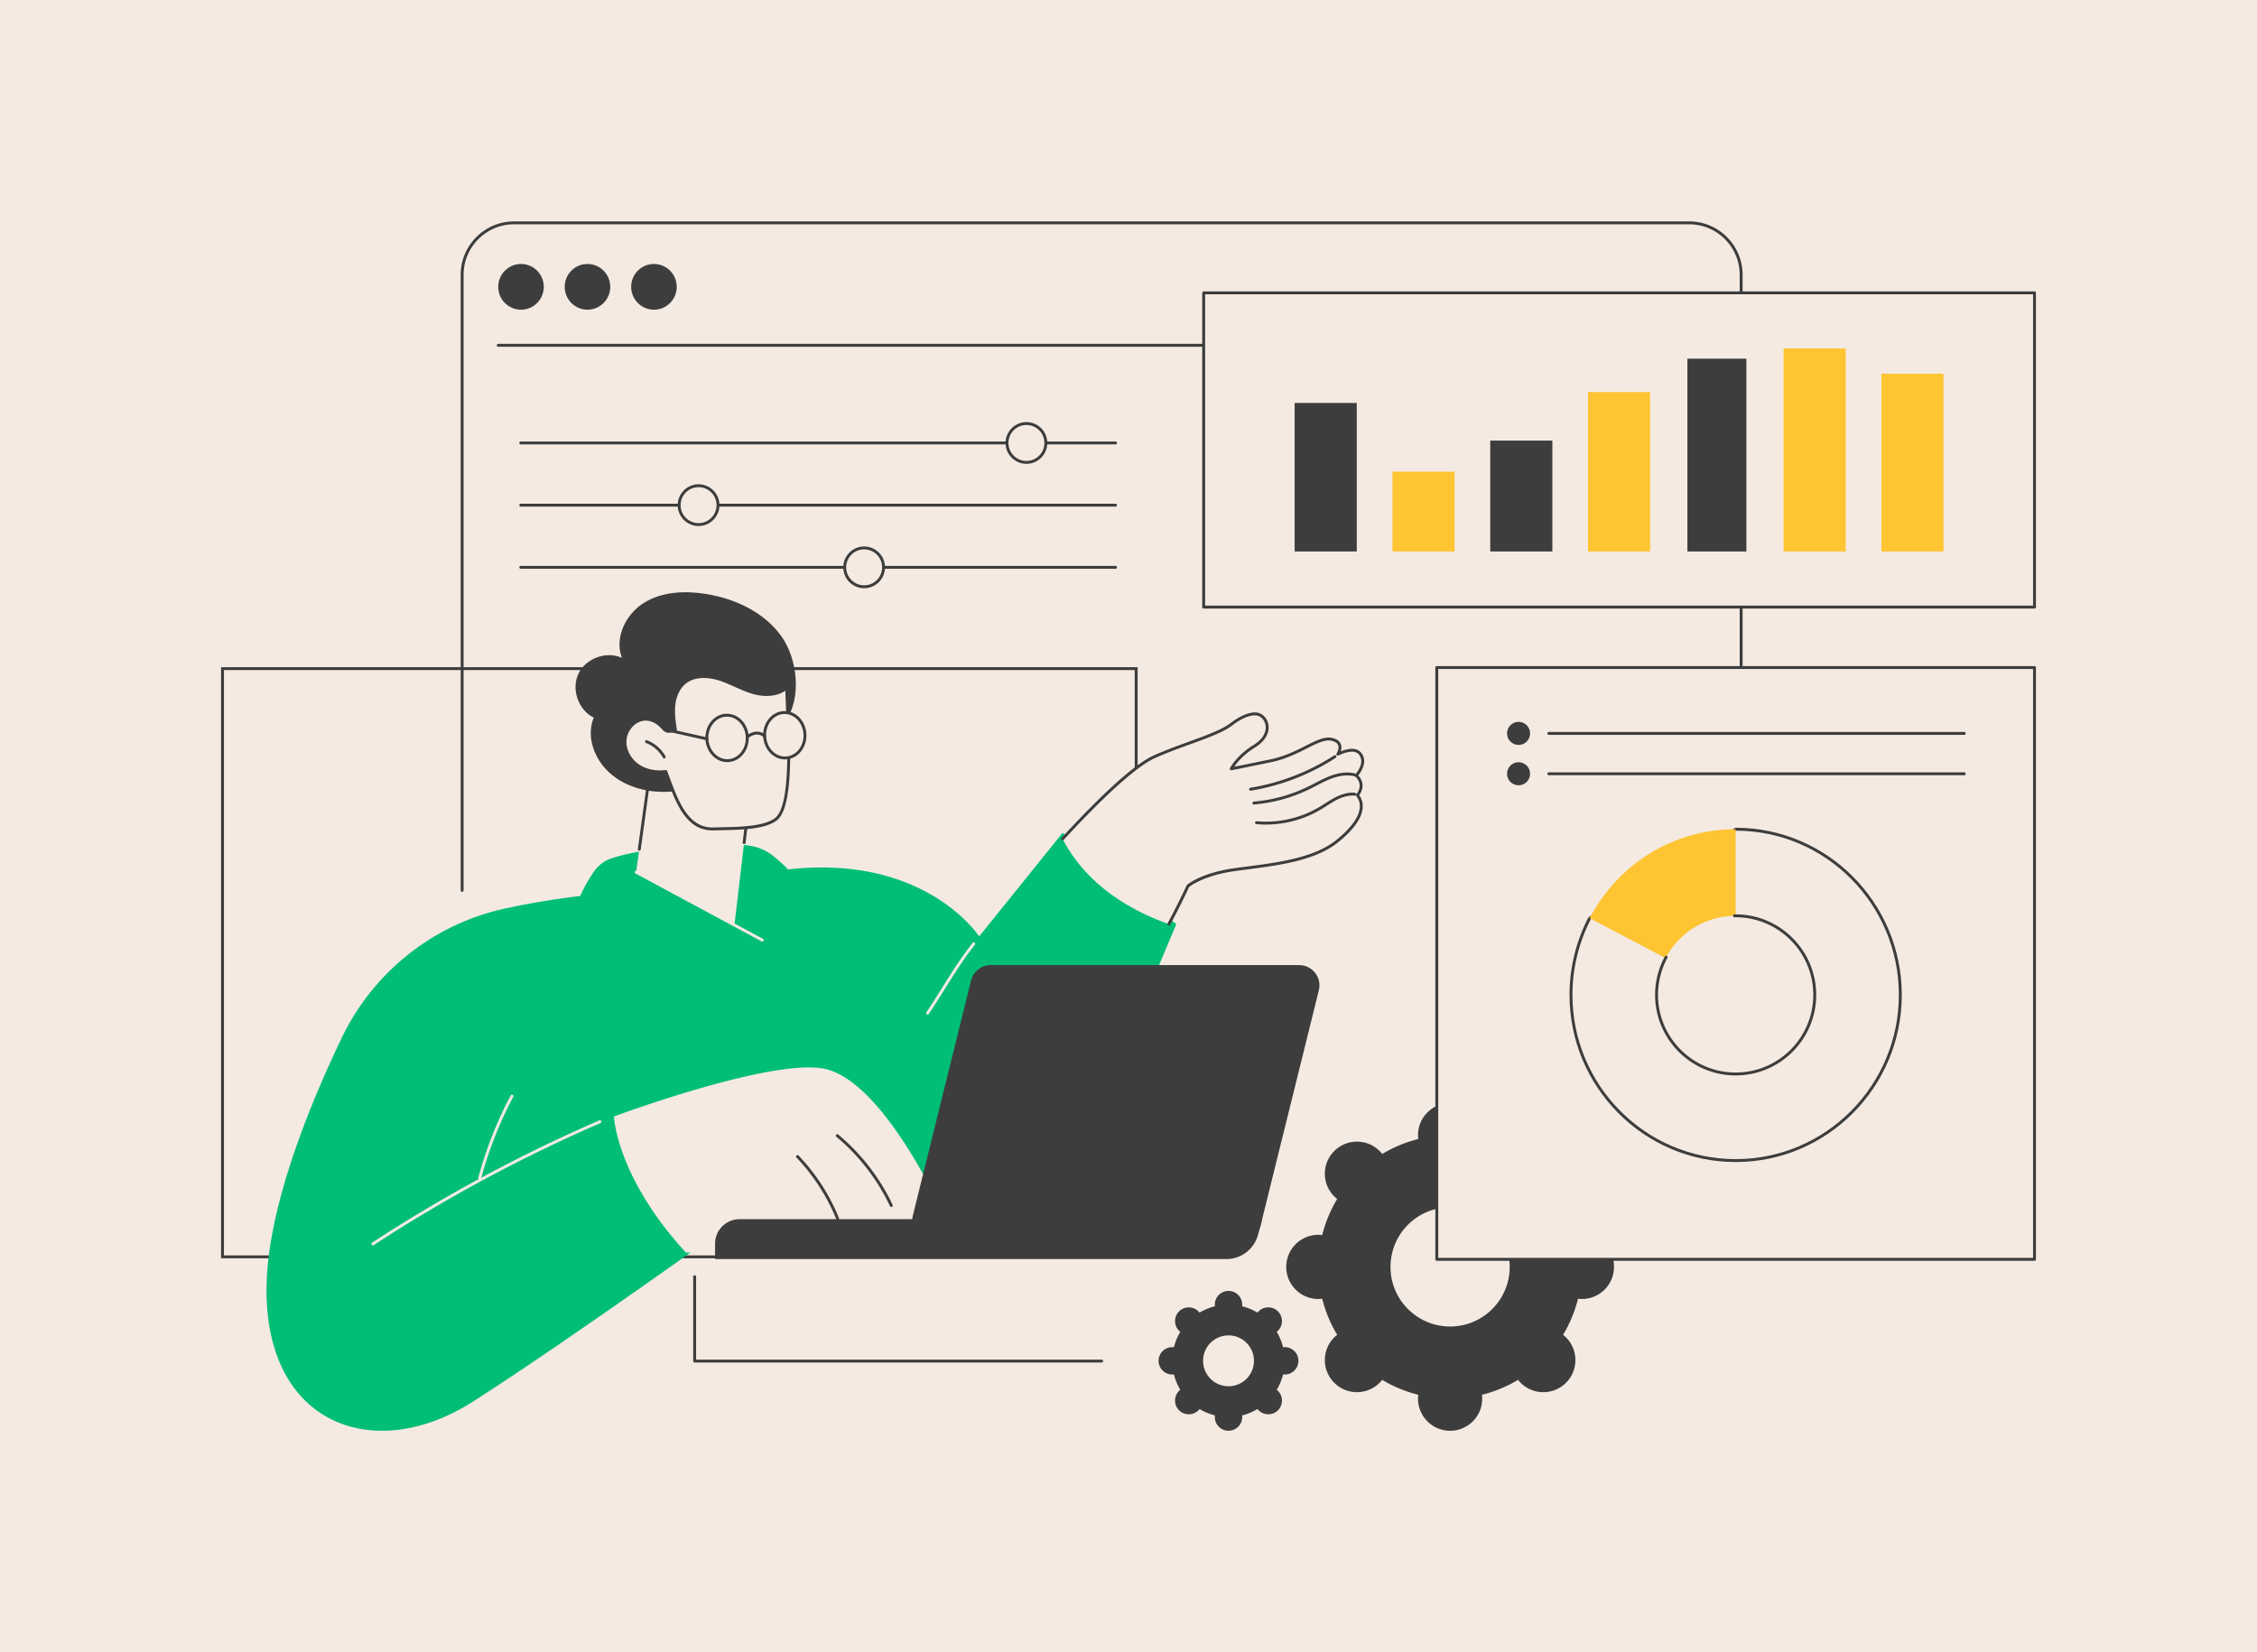 <svg xmlns="http://www.w3.org/2000/svg" id="Layer_2" data-name="Layer 2" viewBox="0 0 3415 2500"><defs><style>.cls-1{fill:#f4eae2}.cls-2{fill:#fec432}.cls-3{fill:#3d3d3d}.cls-4{fill:#00be75}</style></defs><path id="Background" d="M0 0h3415v2500H0z" class="cls-1"/><g id="Illustration"><g id="Financial_data_management" data-name="Financial data management"><path d="M1946.18 1917.06c0 26.82 21.74 48.56 48.56 48.56 2 0 3.96-.16 5.89-.39a198.16 198.16 0 0 0 22.62 54.6c-1.54 1.2-3.03 2.48-4.44 3.89-18.96 18.96-18.96 49.71 0 68.67s49.71 18.96 68.67 0c1.41-1.41 2.69-2.91 3.89-4.44a197.832 197.832 0 0 0 54.6 22.61c-.24 1.94-.39 3.89-.39 5.89 0 26.82 21.74 48.56 48.56 48.56s48.55-21.74 48.55-48.56c0-2-.16-3.96-.39-5.89a198.444 198.444 0 0 0 54.6-22.61c1.2 1.53 2.48 3.03 3.89 4.44 18.96 18.96 49.71 18.96 68.67 0s18.96-49.71 0-68.67c-1.41-1.41-2.91-2.69-4.44-3.89a198.16 198.16 0 0 0 22.62-54.6c1.93.23 3.89.39 5.89.39 26.82 0 48.56-21.74 48.56-48.56s-21.74-48.56-48.56-48.56c-2 0-3.96.16-5.89.39a198.16 198.16 0 0 0-22.62-54.6c1.54-1.2 3.03-2.47 4.44-3.89 18.96-18.96 18.96-49.71 0-68.67s-49.71-18.96-68.67 0c-1.41 1.41-2.69 2.91-3.89 4.44a197.832 197.832 0 0 0-54.6-22.61c.23-1.94.39-3.89.39-5.89 0-26.82-21.74-48.56-48.55-48.56s-48.56 21.74-48.56 48.56c0 2 .16 3.96.39 5.89a198.444 198.444 0 0 0-54.6 22.61c-1.2-1.53-2.48-3.03-3.89-4.44-18.96-18.96-49.71-18.96-68.67 0s-18.96 49.71 0 68.67c1.41 1.41 2.91 2.69 4.44 3.89a198.16 198.16 0 0 0-22.62 54.6c-1.93-.23-3.89-.39-5.89-.39-26.82 0-48.56 21.74-48.56 48.56Zm157.77 0c0-49.8 40.37-90.17 90.17-90.17s90.17 40.37 90.17 90.17-40.37 90.17-90.17 90.17-90.17-40.37-90.17-90.17Zm-350.93 142.12c0 11.44 9.28 20.72 20.72 20.72.85 0 1.69-.07 2.51-.17a84.384 84.384 0 0 0 9.65 23.3c-.66.51-1.29 1.06-1.9 1.66-8.09 8.09-8.09 21.21 0 29.31 8.09 8.09 21.21 8.09 29.31 0 .6-.6 1.15-1.24 1.66-1.9a84.51 84.51 0 0 0 23.3 9.65c-.1.83-.17 1.66-.17 2.51 0 11.44 9.28 20.72 20.72 20.72s20.72-9.28 20.72-20.72c0-.85-.07-1.69-.17-2.51a84.384 84.384 0 0 0 23.3-9.65c.51.65 1.06 1.29 1.66 1.9 8.09 8.09 21.21 8.09 29.31 0 8.09-8.09 8.09-21.21 0-29.31-.6-.6-1.24-1.15-1.9-1.66a84.51 84.51 0 0 0 9.65-23.3c.83.1 1.66.17 2.51.17 11.44 0 20.72-9.28 20.72-20.72s-9.28-20.72-20.72-20.72c-.85 0-1.69.07-2.51.17a84.384 84.384 0 0 0-9.65-23.3c.66-.51 1.29-1.06 1.9-1.66 8.09-8.09 8.09-21.21 0-29.31-8.09-8.09-21.21-8.09-29.31 0-.6.6-1.15 1.24-1.66 1.9a84.51 84.51 0 0 0-23.3-9.65c.1-.83.17-1.66.17-2.51 0-11.44-9.28-20.72-20.72-20.72s-20.72 9.28-20.72 20.72c0 .85.07 1.69.17 2.51a84.384 84.384 0 0 0-23.3 9.65c-.51-.65-1.06-1.29-1.66-1.9-8.09-8.09-21.21-8.09-29.31 0-8.09 8.09-8.09 21.21 0 29.31.6.6 1.24 1.15 1.9 1.66a84.51 84.51 0 0 0-9.65 23.3c-.83-.1-1.66-.17-2.51-.17-11.44 0-20.72 9.28-20.72 20.72Zm67.34 0c0-21.25 17.23-38.48 38.48-38.48s38.48 17.23 38.48 38.48-17.23 38.48-38.48 38.48-38.48-17.23-38.48-38.48Z" class="cls-3"/><path d="M1719.12 1901.82H336.65v-890.09h1382.47z" class="cls-1"/><path d="M1721.32 1904.02H334.45v-894.5h1386.87v894.5Zm-1382.47-4.41h1378.06v-885.69H338.85v885.69Z" class="cls-3"/><path d="M825.39 1882.24s400.39-1.39 391.25-129.66c-.36-5.09.06-10.17 1.18-15.15 23.98-106.36 55.32-241.8-19.27-410.69-3.19-7.22-7.9-13.69-13.85-18.87l-12.23-10.62c-13.54-11.77-30.81-18.37-48.74-18.57-47.14-.52-142.46 1.09-199.13 20.34-10.61 3.6-19.68 10.67-26.02 19.91-10.73 15.66-26.54 42.29-27.75 64.83-1.84 34.36-45.44 498.46-45.44 498.46Z" class="cls-4"/><path d="M403.31 1946.52c1.77-116.96 61.19-266.26 113.54-375.67 47.62-99.54 138.14-171.8 245.77-195.79 126.54-28.21 275.89-31.7 391-53.56 236.95-44.99 327.92 95.45 327.92 95.45l126.2-156.65 172.09 138.03-185.31 441.08-480.03 6.12s-250.25 180.34-399.03 275.46c-148.78 95.12-315.34 35.67-312.16-174.47Z" class="cls-4"/><path d="M725.81 1784.88c-.19 0-.38-.02-.58-.08a2.205 2.205 0 0 1-1.55-2.7c11.65-43.14 28.14-85.04 49.04-124.53a2.21 2.21 0 0 1 2.98-.92c1.08.57 1.48 1.9.92 2.98a597.89 597.89 0 0 0-48.68 123.62c-.26.98-1.15 1.63-2.12 1.63Z" class="cls-1"/><path d="M564.23 1884.44c-.72 0-1.42-.35-1.85-1a2.2 2.2 0 0 1 .64-3.05c108.84-71.12 224.52-133.37 343.82-185.02 1.12-.48 2.41.03 2.9 1.15.48 1.12-.03 2.41-1.15 2.9-119.07 51.55-234.53 113.68-343.17 184.67-.37.24-.79.36-1.2.36Zm874.21-23.38s-89.83-213.79-185.3-242.42c-74.21-22.26-324.2 70.8-324.2 70.8s3.37 90.92 108.95 205.96c0 0 404.14 5.17 400.55-34.34Z" class="cls-1"/><path d="M1348.61 1826.33c-.83 0-1.62-.47-1.99-1.26-18.94-40.21-46.99-76.5-81.14-104.93a2.203 2.203 0 0 1-.28-3.1c.78-.93 2.17-1.06 3.1-.28 34.64 28.85 63.1 65.65 82.31 106.44a2.2 2.2 0 0 1-1.99 3.14Zm-81.13 20.1c-.87 0-1.7-.52-2.04-1.38-13.84-34.34-34.68-66.63-60.27-93.39-.84-.88-.81-2.27.07-3.11.88-.84 2.27-.81 3.11.07 25.97 27.16 47.12 59.93 61.17 94.79a2.21 2.21 0 0 1-1.22 2.87c-.27.11-.55.16-.82.16Z" class="cls-3"/><path d="M2052.04 1173.46s13.24-14.07 9.06-26.98-16.7-14.77-36.83-5.28c0 0 11.4-17.83-9.16-22.45-20.56-4.63-48.04 23.22-92.3 32.4s-59.82 12.14-59.82 12.14 9.25-18.34 34.96-34.26c25.71-15.93 22.24-37.96 10.13-46.16-10.33-6.99-29.01.72-45.09 13.18-21.13 16.38-73.88 29.85-116.56 49.12-32.46 14.66-88.1 69.41-138.66 124.2 20.51 40.04 65.09 95.19 160.79 128.97 11.71-21.76 21.46-41.45 28.89-57.59 0 0 20.27-17.82 70.68-24.83 50.41-7.02 116.78-12.14 155.24-43.17 38.46-31.03 42.3-55.02 30.43-69.46 0 0 13.83-15.16-1.74-29.81Z" class="cls-1"/><path d="M1768.54 1400.53a2.196 2.196 0 0 1-1.93-3.24c10.74-19.96 20.71-39.83 28.83-57.47.13-.28.32-.53.55-.73.85-.75 21.35-18.34 71.83-25.36 5.97-.83 12.17-1.64 18.52-2.46 47.91-6.22 102.22-13.28 135.64-40.24 21.72-17.52 33.96-34.26 35.41-48.4.69-6.78-1.09-12.82-5.3-17.94-.69-.85-.66-2.07.08-2.88.5-.55 12.15-13.77-1.62-26.72-.89-.83-.93-2.23-.1-3.11.12-.13 12.29-13.29 8.57-24.8-1.39-4.29-3.71-7.09-7.08-8.55-5.88-2.55-14.87-1-26.72 4.59-.88.42-1.95.2-2.59-.54-.65-.74-.73-1.81-.2-2.64.04-.07 4.43-7.09 2.16-12.59-1.3-3.14-4.64-5.33-9.94-6.52-9.85-2.21-21.96 3.88-37.29 11.6-14.43 7.27-32.4 16.31-54.08 20.81-43.77 9.07-59.7 12.12-59.86 12.15-.82.16-1.67-.17-2.17-.84-.51-.67-.59-1.57-.21-2.32.39-.77 9.83-19.08 35.76-35.14 11.62-7.2 18.12-16.42 18.31-25.96.14-6.74-2.95-12.91-8.26-16.51-8.29-5.62-24.98-.48-42.51 13.1-13.03 10.1-37.91 19.15-64.26 28.73-17.65 6.42-35.91 13.06-52.75 20.66-26.7 12.05-74.4 54.82-137.95 123.68-.82.9-2.22.95-3.11.13-.89-.83-.95-2.22-.12-3.11 64.86-70.28 111.75-112.24 139.38-124.71 16.99-7.67 35.33-14.34 53.06-20.79 26.01-9.46 50.58-18.4 63.07-28.07 15.17-11.75 35.66-21.41 47.67-13.27 6.55 4.44 10.36 12 10.19 20.25-.13 6.42-2.95 18.81-20.4 29.62-17.61 10.91-27.39 23.07-31.61 29.27 7.59-1.5 24.53-4.88 54.86-11.17 21.11-4.38 38.05-12.9 52.99-20.43 16.12-8.11 28.85-14.53 40.24-11.96 6.79 1.53 11.18 4.61 13.06 9.16 1.59 3.86.98 7.97-.03 11.15 10.55-4.2 18.96-4.99 25.06-2.35 4.53 1.96 7.74 5.74 9.51 11.24 3.71 11.46-4.67 23.3-8.15 27.55 11.96 12.73 4.6 25.64 1.52 29.93 4.15 5.71 5.94 12.51 5.19 19.79-1.59 15.55-14.05 32.84-37.03 51.38-34.39 27.75-89.35 34.88-137.84 41.18-6.33.82-12.52 1.63-18.48 2.46-45.59 6.35-66.36 21.77-69.19 24.03-8.12 17.6-18.05 37.39-28.75 57.26-.4.74-1.16 1.16-1.94 1.16Z" class="cls-3"/><path d="M1915.36 1247.7c-4.8 0-9.6-.22-14.39-.65a2.199 2.199 0 1 1 .4-4.38c32.76 2.99 66.39-4.62 94.69-21.41 2.99-1.77 5.99-3.69 8.89-5.54 5.13-3.27 10.43-6.66 16-9.47 10.43-5.27 20.19-7.5 29.01-6.64 1.21.12 2.1 1.2 1.98 2.4-.12 1.21-1.18 2.08-2.41 1.98-7.97-.77-16.92 1.3-26.6 6.19-5.37 2.71-10.58 6.03-15.61 9.25-2.93 1.87-5.96 3.81-9.02 5.62-24.96 14.8-53.95 22.65-82.94 22.65Zm-18.17-30.32c-1.13 0-2.09-.87-2.19-2.02-.1-1.21.79-2.28 2.01-2.38 28.81-2.47 56.6-10.16 82.58-22.87 3.39-1.66 6.74-3.4 10.1-5.14 7.4-3.84 15.04-7.82 23.03-10.82 13.71-5.17 26.2-6.48 37.12-3.88 1.18.28 1.92 1.47 1.63 2.65a2.208 2.208 0 0 1-2.65 1.63c-10.05-2.39-21.68-1.14-34.55 3.72-7.74 2.92-15.27 6.83-22.55 10.61-3.38 1.76-6.77 3.52-10.19 5.19-26.47 12.95-54.78 20.79-84.14 23.3h-.19Zm-5.01-20.93c-1.06 0-2-.77-2.17-1.85-.2-1.2.62-2.33 1.82-2.53 44.84-7.31 88.69-24.25 126.79-48.99a2.21 2.21 0 0 1 3.05.65 2.21 2.21 0 0 1-.65 3.05c-38.61 25.08-83.04 42.24-128.48 49.65-.12.02-.24.03-.36.03Z" class="cls-3"/><path d="M1403.52 1535.17c-.42 0-.85-.12-1.23-.38a2.203 2.203 0 0 1-.59-3.06c8.14-12.03 16.01-24.62 23.63-36.79 14.07-22.49 28.62-45.74 46.32-68.13.76-.95 2.14-1.12 3.09-.36.95.75 1.12 2.14.36 3.09-17.55 22.2-32.03 45.35-46.04 67.74-7.63 12.2-15.53 24.82-23.71 36.92-.43.63-1.12.97-1.83.97Z" class="cls-1"/><path d="M1855.48 1905.24h-773.54v-23.32c0-20.51 16.61-37.13 37.1-37.13h790.82l-6.35 23.61c-5.85 21.74-25.54 36.85-48.04 36.85Z" class="cls-3"/><path d="M1877.54 1877.88h-466.69c-19.93 0-34.57-18.73-29.77-38.09l88.2-356.12c3.39-13.7 15.67-23.31 29.77-23.31h466.69c19.93 0 34.57 18.73 29.77 38.09l-88.2 356.12c-3.39 13.7-15.68 23.31-29.77 23.31Z" class="cls-3"/><path d="m986.54 1144.77-24.02 175.02 148.71 80.08 23.96-203.41-148.65-51.69z" class="cls-1"/><path d="M967.3 1287.22c-.1 0-.2 0-.3-.02a2.192 2.192 0 0 1-1.88-2.48l19.25-140.25c.09-.65.47-1.23 1.03-1.58.56-.35 1.25-.42 1.87-.2l148.64 51.7c.98.34 1.58 1.31 1.46 2.34l-9.25 78.55c-.14 1.21-1.23 2.06-2.45 1.93a2.205 2.205 0 0 1-1.93-2.45l9.05-76.79-144.43-50.23-18.88 137.59c-.15 1.1-1.1 1.9-2.18 1.9Z" class="cls-3"/><path d="M1153.4 1424.78c-.35 0-.71-.08-1.04-.26l-190.88-102.79a2.196 2.196 0 0 1-.89-2.98 2.196 2.196 0 0 1 2.98-.89l190.88 102.79c1.07.58 1.47 1.91.89 2.98-.4.74-1.16 1.16-1.94 1.16Z" class="cls-1"/><path d="M1182.19 962.61c-26.12-36.38-69.98-56.78-114.18-63.86-31.9-5.11-66.45-3.54-93.87 13.57-27.42 17.1-44.78 52.89-33.17 83.07-23.62-10.69-54.8.81-65.84 24.29-11.04 23.48-.01 54.86 23.28 66.25-11.01 26.19-.91 57.74 18.65 78.33 34.74 36.56 93.28 41.69 140.8 24.86 47.23-16.73 100.98-55.6 130.23-96.82 25.51-35.95 18.58-95.58-5.92-129.7Z" class="cls-3"/><path d="M1138.82 1047.71c-17.42-5.15-33.26-14.73-50.58-20.18-17.33-5.45-37.87-6.08-52.03 5.31-9.94 8-15.1 20.77-16.55 33.45-1.44 12.68.42 25.48 2.29 38.11-15.64 5.02-13.66 1.32-24.4-8.04-7.39-6.43-17.37-9.74-27.07-7.26-14.14 3.6-24.32 17.82-24.82 32.42-.5 14.59 7.8 28.76 19.86 36.97 12.06 8.21 27.41 10.82 41.87 8.92 14.84 39.01 29.09 88.66 72.99 86.92 25.21-1 74.44.81 94.06-15.06 29.76-24.09 15.51-169.11 16.04-198.63-13.55 12.11-34.24 12.23-51.66 7.07Z" class="cls-1"/><path d="M1078.12 1256.58c-40.02 0-55.4-41.53-69.01-78.25-1.07-2.88-2.12-5.72-3.18-8.52-15.45 1.66-30.19-1.68-41.66-9.49-13.15-8.95-21.33-24.21-20.83-38.86.55-15.95 11.93-30.77 26.48-34.48 9.77-2.5 20.64.4 29.06 7.73 2.37 2.06 4.15 3.87 5.58 5.33 4.67 4.75 5.62 5.71 14.92 2.84-1.77-12.02-3.43-24.41-2.02-36.83 1.7-14.87 7.86-27.27 17.36-34.92 12.89-10.38 32.6-12.45 54.07-5.7 8.49 2.67 16.7 6.35 24.64 9.91 8.38 3.75 17.04 7.63 25.9 10.26 19.84 5.87 38.37 3.4 49.57-6.6a2.21 2.21 0 0 1 2.38-.36c.8.37 1.3 1.17 1.28 2.04-.1 5.78.37 16.09.96 29.14 2.58 56.53 6.91 151.14-17.82 171.17-17.22 13.93-54.89 14.68-82.4 15.22-4.75.09-9.13.18-12.96.33-.79.03-1.58.05-2.35.05Zm-70.73-91.37c.9 0 1.73.56 2.06 1.42 1.26 3.32 2.52 6.73 3.8 10.17 13.35 36.03 28.46 76.91 67.05 75.33 3.85-.15 8.27-.24 13.05-.34 25.35-.5 63.67-1.26 79.71-14.24 23.01-18.62 18.58-115.5 16.2-167.54-.47-10.23-.86-18.78-.96-24.86-12.45 8.6-30.77 10.38-50.1 4.66-9.15-2.71-17.95-6.65-26.45-10.46-7.83-3.51-15.92-7.14-24.17-9.73-9.48-2.98-33.33-8.48-49.98 4.93-8.59 6.91-14.18 18.27-15.74 31.98-1.42 12.49.46 25.23 2.28 37.54.16 1.06-.48 2.09-1.51 2.42-13 4.17-15.28 2.62-21.19-3.38-1.45-1.47-3.09-3.14-5.34-5.1-7.33-6.39-16.71-8.92-25.08-6.79-12.72 3.24-22.68 16.29-23.16 30.36-.45 13.18 6.97 26.95 18.9 35.07 10.85 7.39 25.56 10.5 40.35 8.56.1-.01.19-.02.29-.02Z" class="cls-3"/><path d="M1004.97 1147.67c-.78 0-1.53-.41-1.93-1.14-5.55-10.07-14.9-18.19-25.63-22.29a2.19 2.19 0 0 1-1.27-2.84 2.19 2.19 0 0 1 2.84-1.27c11.69 4.46 21.87 13.31 27.92 24.27.59 1.06.2 2.4-.86 2.99-.34.18-.7.27-1.06.27Zm95.45 5.54c-8.28 0-16.16-3.43-22.33-9.76-6.44-6.61-10.23-15.6-10.68-25.31-.93-20.15 12.98-37.23 31.02-38.07 8.81-.38 17.21 3.05 23.72 9.72 6.44 6.61 10.23 15.6 10.68 25.31.93 20.16-12.98 37.23-31.02 38.07-.47.02-.93.03-1.39.03Zm-.6-68.77c-.39 0-.79 0-1.18.03-15.61.72-27.64 15.74-26.82 33.46.4 8.64 3.75 16.61 9.44 22.44 5.62 5.77 12.86 8.76 20.36 8.4 15.61-.72 27.64-15.74 26.82-33.47-.4-8.64-3.75-16.61-9.44-22.44-5.32-5.46-12.09-8.43-19.18-8.43Z" class="cls-3"/><path d="M1217.97 1111.16c.88 18.97-12.07 34.99-28.92 35.77-16.85.78-31.22-13.97-32.1-32.94-.88-18.97 12.07-34.99 28.92-35.77 16.85-.78 31.22 13.97 32.1 32.94Z" class="cls-1"/><path d="M1187.76 1149.16c-8.28 0-16.16-3.43-22.33-9.76-6.44-6.61-10.23-15.6-10.68-25.31-.93-20.16 12.98-37.23 31.02-38.07 8.82-.4 17.21 3.05 23.72 9.72 6.44 6.61 10.23 15.6 10.68 25.31.93 20.15-12.98 37.23-31.02 38.07-.47.02-.93.03-1.39.03Zm-.61-68.76c-.39 0-.78 0-1.18.03-15.61.72-27.64 15.74-26.82 33.46.4 8.64 3.75 16.61 9.44 22.44 5.62 5.76 12.84 8.78 20.36 8.4 15.61-.72 27.65-15.74 26.82-33.46-.4-8.64-3.75-16.61-9.44-22.44-5.32-5.46-12.09-8.43-19.18-8.43Z" class="cls-3"/><path d="M1130.63 1117.41c-.61 0-1.22-.25-1.65-.75-.8-.91-.72-2.3.19-3.1 5.38-4.75 18.42-11.12 29.26-1.19.9.82.96 2.21.14 3.11a2.2 2.2 0 0 1-3.11.14c-10.61-9.71-22.86.8-23.37 1.25-.42.37-.94.55-1.45.55Zm-61.02 2.83c-.16 0-.32-.02-.48-.05l-64.64-14.51a2.206 2.206 0 0 1-1.67-2.63 2.21 2.21 0 0 1 2.63-1.67l64.64 14.51c1.19.27 1.93 1.44 1.67 2.63a2.199 2.199 0 0 1-2.15 1.72Z" class="cls-3"/><path d="M2555.81 1773.72c-1.22 0-2.2-.98-2.2-2.2s.99-2.2 2.2-2.2c42.17 0 76.47-34.3 76.47-76.47V415.87c0-42.17-34.3-76.47-76.47-76.47H777.92c-42.17 0-76.47 34.3-76.47 76.47v931.46a2.2 2.2 0 0 1-4.4 0V415.87c0-44.59 36.28-80.87 80.87-80.87h1777.89c44.59 0 80.87 36.28 80.87 80.87v1276.97c0 44.59-36.28 80.87-80.87 80.87Z" class="cls-3"/><path d="M2579.88 524.7H753.85c-1.22 0-2.2-.98-2.2-2.2s.99-2.2 2.2-2.2h1826.03c1.22 0 2.2.99 2.2 2.2s-.99 2.2-2.2 2.2Z" class="cls-3"/><ellipse cx="788.32" cy="434.03" class="cls-3" rx="34.47" ry="34.6"/><ellipse cx="888.9" cy="434.03" class="cls-3" rx="34.47" ry="34.6"/><ellipse cx="989.48" cy="434.03" class="cls-3" rx="34.47" ry="34.6"/><path d="M1687.94 672.48H787.96c-1.22 0-2.2-.98-2.2-2.2s.99-2.2 2.2-2.2h899.98c1.22 0 2.2.98 2.2 2.2s-.99 2.2-2.2 2.2Z" class="cls-3"/><circle cx="1553.06" cy="670.28" r="29.4" class="cls-1" transform="rotate(-45 1553.06 670.282)"/><path d="M1553.06 701.89c-17.43 0-31.6-14.18-31.6-31.6s14.18-31.6 31.6-31.6 31.6 14.18 31.6 31.6-14.18 31.6-31.6 31.6Zm0-58.81c-15 0-27.2 12.2-27.2 27.2s12.2 27.2 27.2 27.2 27.2-12.2 27.2-27.2-12.2-27.2-27.2-27.2Zm134.88 123.51H787.96c-1.22 0-2.2-.98-2.2-2.2s.99-2.2 2.2-2.2h899.98c1.22 0 2.2.98 2.2 2.2s-.99 2.2-2.2 2.2Z" class="cls-3"/><circle cx="1057" cy="764.39" r="29.4" class="cls-1" transform="rotate(-58.28 1057.067 764.394)"/><path d="M1057 795.99c-17.43 0-31.6-14.18-31.6-31.6s14.18-31.6 31.6-31.6 31.6 14.18 31.6 31.6-14.18 31.6-31.6 31.6Zm0-58.8c-15 0-27.2 12.2-27.2 27.2s12.2 27.2 27.2 27.2 27.2-12.2 27.2-27.2-12.2-27.2-27.2-27.2Zm630.94 123.51H787.96c-1.22 0-2.2-.99-2.2-2.2s.99-2.2 2.2-2.2h899.98c1.22 0 2.2.98 2.2 2.2s-.99 2.2-2.2 2.2Z" class="cls-3"/><circle cx="1307.51" cy="858.49" r="29.4" class="cls-1" transform="rotate(-54.22 1307.434 858.484)"/><path d="M1307.51 890.1c-17.43 0-31.6-14.18-31.6-31.6s14.18-31.6 31.6-31.6 31.6 14.18 31.6 31.6-14.18 31.6-31.6 31.6Zm0-58.81c-15 0-27.2 12.2-27.2 27.2s12.2 27.2 27.2 27.2 27.2-12.2 27.2-27.2-12.2-27.2-27.2-27.2Z" class="cls-3"/><path d="M1821.24 443.12h1257.11v475.5H1821.24z" class="cls-1"/><path d="M3078.35 920.83H1821.24c-1.22 0-2.2-.98-2.2-2.2v-475.5c0-1.22.99-2.2 2.2-2.2h1257.11c1.22 0 2.2.98 2.2 2.2v475.5a2.2 2.2 0 0 1-2.2 2.2Zm-1254.91-4.41h1252.7v-471.1h-1252.7v471.1Z" class="cls-3"/><path d="M1958.89 609.73h94v224.75h-94z" class="cls-3"/><path d="M2106.86 713.72h94v120.76h-94z" class="cls-2"/><path d="M2254.83 666.73h94v167.75h-94z" class="cls-3"/><path d="M2402.79 593.23h94v241.25h-94z" class="cls-2"/><path d="M2553.13 542.76h89.26v291.72h-89.26z" class="cls-3"/><path d="M2698.73 527.27h94v307.21h-94zm147.97 38.27h94v268.94h-94z" class="cls-2"/><path d="M1666.86 2061.75h-615.81a2.2 2.2 0 0 1-2.2-2.2v-127.68a2.2 2.2 0 0 1 4.4 0v125.48h613.61c1.22 0 2.2.98 2.2 2.2s-.99 2.2-2.2 2.2Z" class="cls-3"/><path d="M2173.96 1010.12h904.39v895.49h-904.39z" class="cls-1"/><path d="M3078.35 1907.81h-904.38c-1.22 0-2.2-.98-2.2-2.2v-895.49c0-1.22.99-2.2 2.2-2.2h904.38c1.22 0 2.2.98 2.2 2.2v895.49a2.2 2.2 0 0 1-2.2 2.2Zm-902.18-4.4h899.98v-891.08h-899.98v891.08Z" class="cls-3"/><path d="M2315.15 1109.77c0 9.64-7.82 17.46-17.46 17.46s-17.46-7.82-17.46-17.46 7.82-17.46 17.46-17.46 17.46 7.82 17.46 17.46Zm656.93 2.21h-628.65c-1.22 0-2.2-.98-2.2-2.2s.99-2.2 2.2-2.2h628.65c1.22 0 2.2.98 2.2 2.2s-.99 2.2-2.2 2.2Zm-656.93 58.87c0 9.64-7.82 17.46-17.46 17.46s-17.46-7.82-17.46-17.46 7.82-17.46 17.46-17.46 17.46 7.82 17.46 17.46Zm656.93 2.2h-628.65c-1.22 0-2.2-.98-2.2-2.2s.99-2.2 2.2-2.2h628.65c1.22 0 2.2.98 2.2 2.2s-.99 2.2-2.2 2.2Z" class="cls-3"/><path d="M2626.16 1505.46v-250.71c137.61 0 249.16 112.25 249.16 250.71s-111.55 250.71-249.16 250.71S2377 1643.92 2377 1505.46c0-41.85 10.21-81.3 28.23-115.99l220.93 115.99Z" class="cls-1"/><path d="m2405.22 1389.47 220.93-134.72c137.61 0 249.16 112.25 249.16 250.71s-111.55 250.71-249.16 250.71-249.16-112.25-249.16-250.71c0-41.85 10.21-81.3 28.23-115.99Z" class="cls-1"/><path d="M2626.16 1758.37c-138.6 0-251.36-113.46-251.36-252.92 0-40.69 9.85-81.15 28.48-117 .19-.36.46-.66.81-.86l220.93-134.73c.35-.21.74-.32 1.15-.32 138.6 0 251.36 113.46 251.36 252.92s-112.76 252.92-251.36 252.92Zm-219.27-367.34c-18.12 35.1-27.7 74.65-27.7 114.43 0 137.03 110.79 248.51 246.96 248.51s246.96-111.48 246.96-248.51-110.45-248.17-246.34-248.51l-219.88 134.08Z" class="cls-3"/><path d="M2405.22 1389.47c41.6-80.07 124.92-134.73 220.93-134.73v250.71l-220.93-115.99Z" class="cls-2"/><circle cx="2626.16" cy="1505.46" r="119.67" class="cls-1" transform="rotate(-45 2626.153 1505.462)"/><path d="M2626.16 1627.33c-67.2 0-121.87-54.67-121.87-121.87 0-20.29 5.09-40.38 14.71-58.1a2.213 2.213 0 0 1 2.99-.88c1.07.58 1.46 1.92.88 2.99-9.27 17.07-14.18 36.43-14.18 55.99 0 64.77 52.7 117.47 117.47 117.47s117.47-52.7 117.47-117.47-52.7-117.47-117.47-117.47c-.58 0-1.16 0-1.74.01h-.03c-1.2 0-2.18-.97-2.2-2.17-.02-1.22.95-2.22 2.17-2.23.6 0 1.2-.01 1.8-.01 67.2 0 121.87 54.67 121.87 121.87s-54.67 121.87-121.87 121.87Z" class="cls-3"/></g></g></svg>